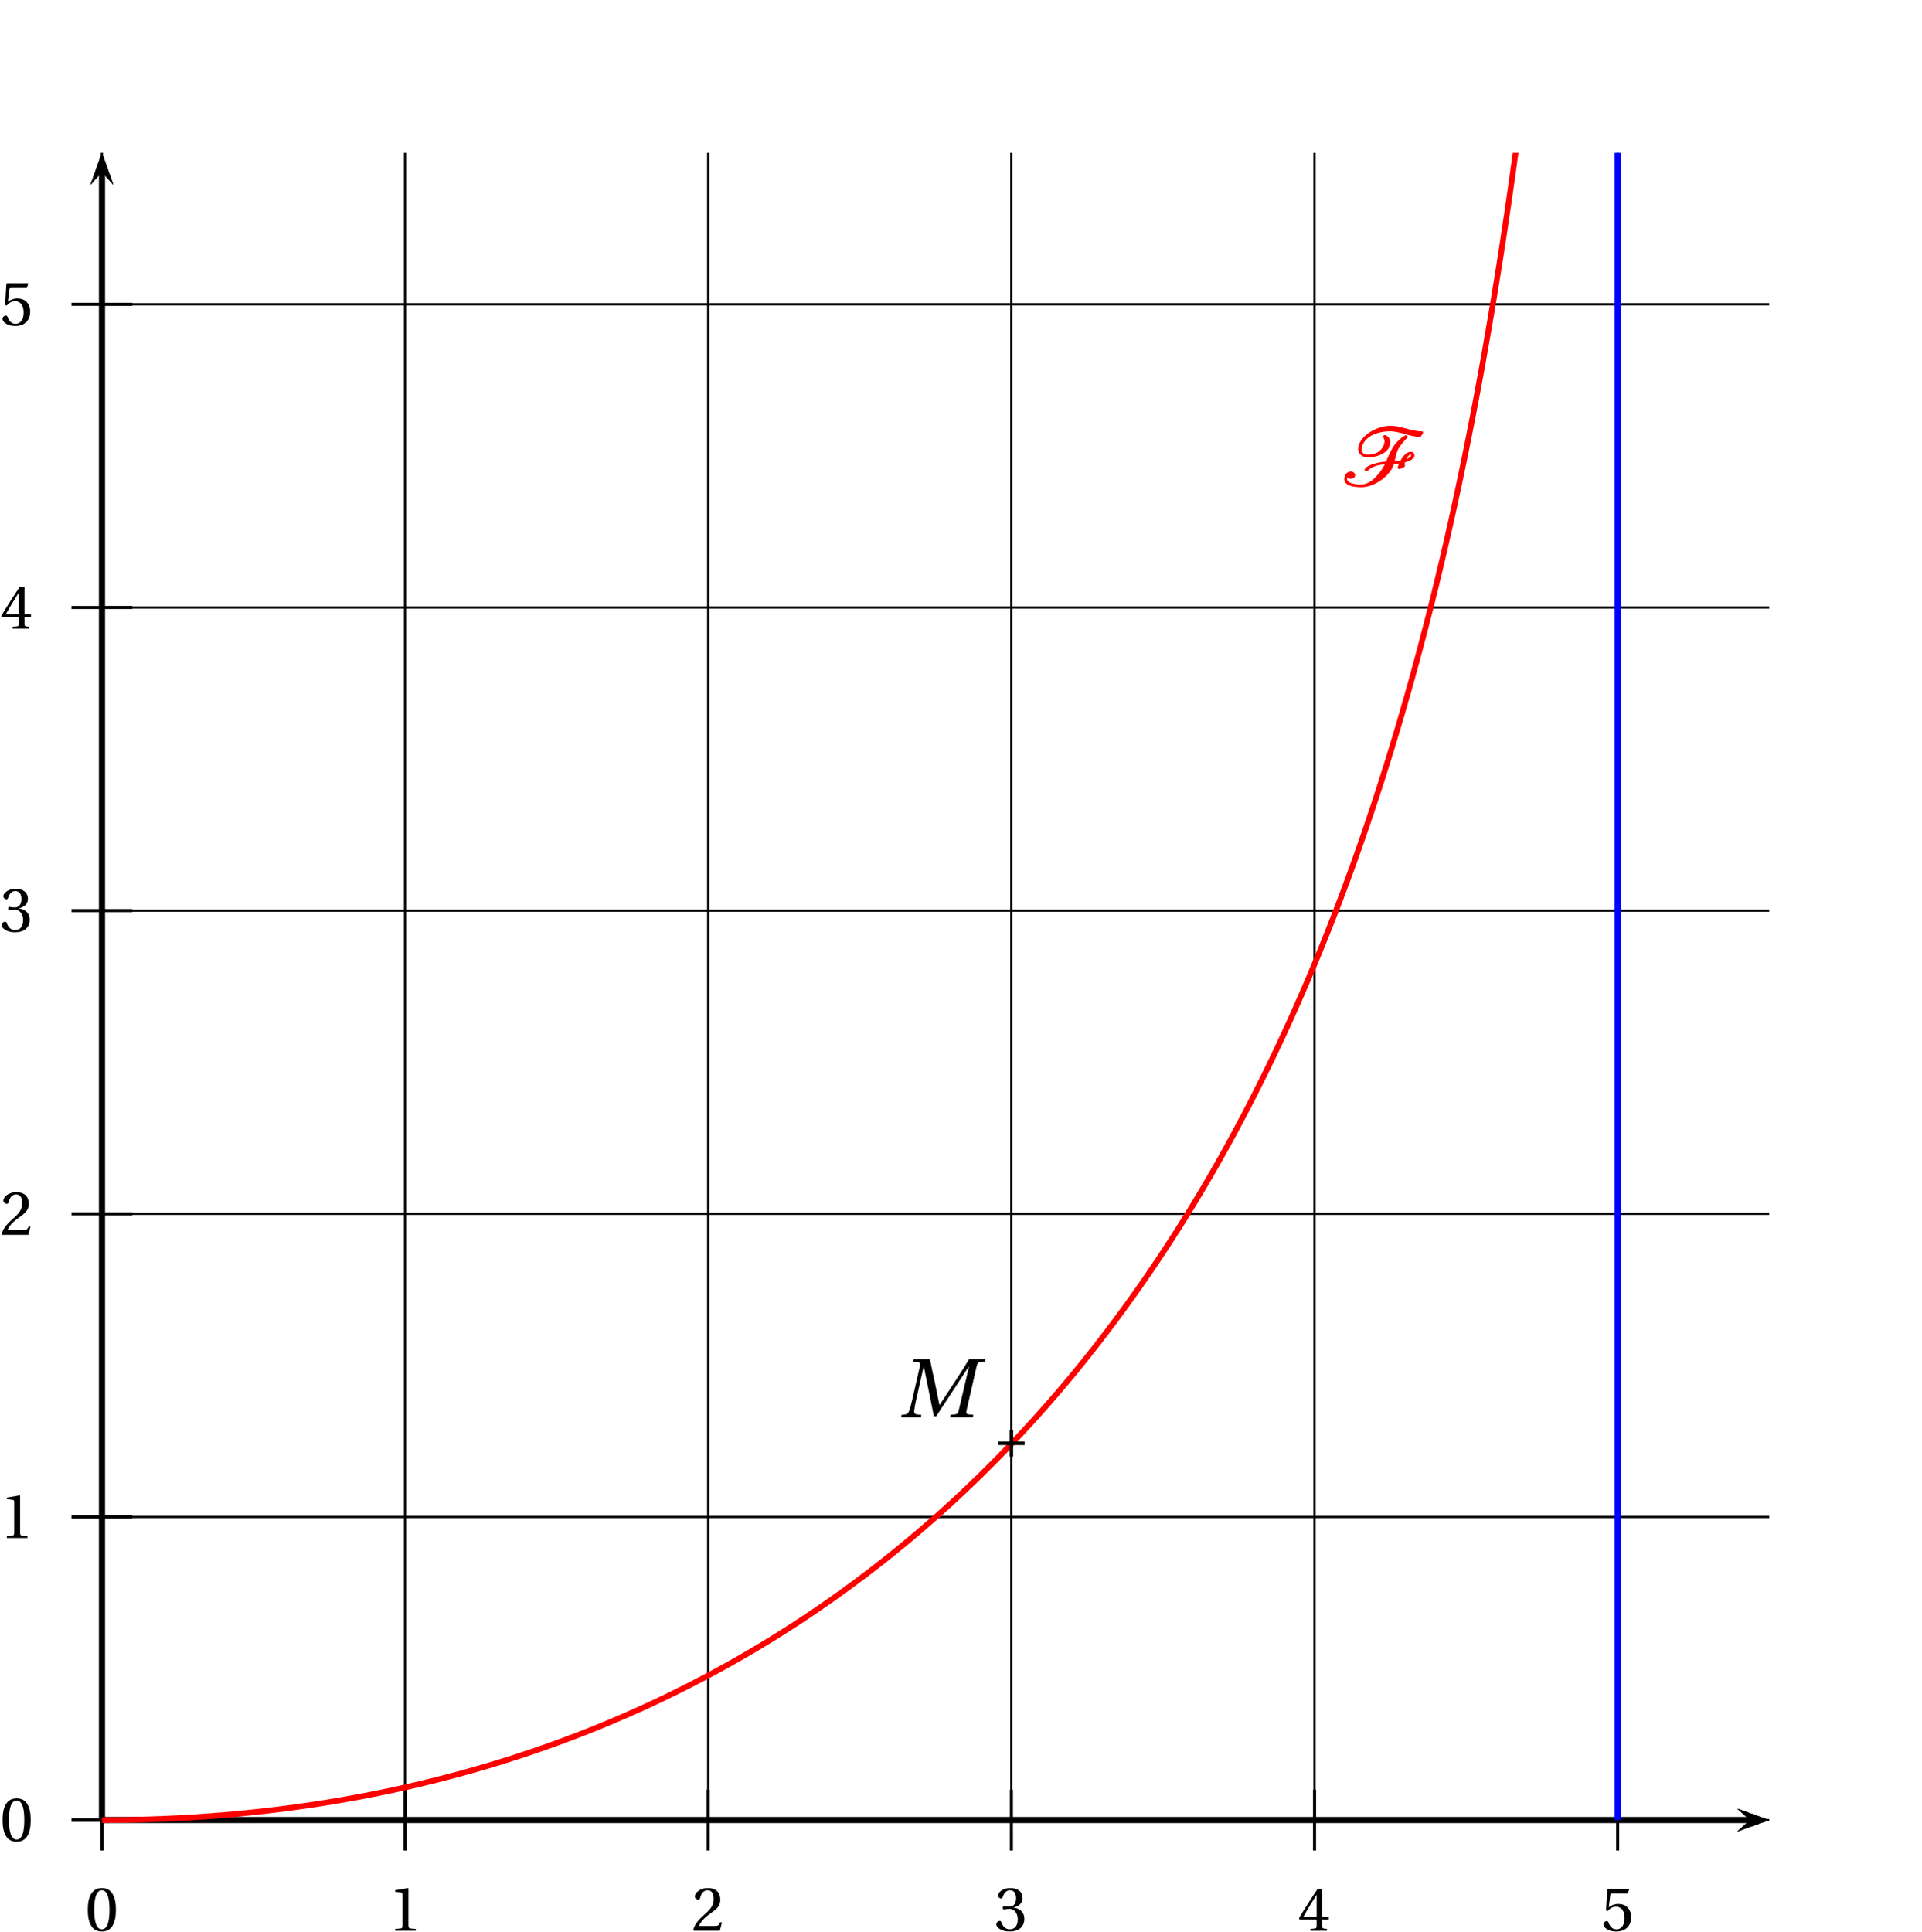 <?xml version='1.0' encoding='UTF-8'?>
<!-- This file was generated by dvisvgm 2.6 -->
<svg height='252.939pt' version='1.1' viewBox='37.099 1.561 251.602 252.939' width='251.602pt' xmlns='http://www.w3.org/2000/svg' xmlns:xlink='http://www.w3.org/1999/xlink'>
<defs>
<clipPath id='clip1'>
<path d='M30.598 259.664V21.555H268.707V259.664Z'/>
</clipPath>
<use id='g10-48' transform='scale(0.75)' xlink:href='#g3-48'/>
<use id='g10-49' transform='scale(0.75)' xlink:href='#g3-49'/>
<use id='g10-50' transform='scale(0.75)' xlink:href='#g3-50'/>
<use id='g10-51' transform='scale(0.75)' xlink:href='#g3-51'/>
<use id='g10-52' transform='scale(0.75)' xlink:href='#g3-52'/>
<use id='g10-53' transform='scale(0.75)' xlink:href='#g3-53'/>
<path d='M2.926 0L2.98 -0.318L2.553 -0.351C2.202 -0.384 2.016 -0.482 2.049 -0.822C2.082 -1.183 2.148 -1.6 2.279 -2.181L3.287 -6.64H3.309L4.624 -0.131H4.931L9.193 -6.64H9.226L7.879 -0.909C7.791 -0.537 7.681 -0.405 7.418 -0.384L6.816 -0.318L6.75 0H9.73L9.796 -0.318L9.15 -0.384C8.887 -0.405 8.832 -0.559 8.909 -0.909L10.224 -6.673C10.311 -7.046 10.41 -7.199 10.684 -7.221L11.286 -7.265L11.363 -7.583H9.215C8.635 -6.586 7.988 -5.599 7.32 -4.58L5.38 -1.622H5.347L4.734 -4.657C4.515 -5.643 4.295 -6.607 4.109 -7.583H1.983L1.907 -7.265L2.553 -7.199C2.805 -7.177 2.882 -7.035 2.794 -6.673L1.764 -2.181C1.633 -1.6 1.512 -1.183 1.381 -0.822C1.249 -0.471 1.052 -0.384 0.734 -0.351L0.394 -0.318L0.34 0H2.926Z' id='g8-77'/>
<path d='M2.904 -7.068C3.945 -7.068 4.241 -5.446 4.241 -3.66S3.945 -0.252 2.904 -0.252S1.567 -1.874 1.567 -3.66S1.863 -7.068 2.904 -7.068ZM2.904 -7.451C1.096 -7.451 0.449 -5.851 0.449 -3.66S1.096 0.131 2.904 0.131S5.358 -1.468 5.358 -3.66S4.712 -7.451 2.904 -7.451Z' id='g3-48'/>
<path d='M4.788 0V-0.318L3.868 -0.394C3.638 -0.416 3.506 -0.504 3.506 -0.931V-7.385L3.452 -7.451L1.194 -7.068V-6.794L2.213 -6.673C2.4 -6.651 2.476 -6.564 2.476 -6.246V-0.931C2.476 -0.723 2.444 -0.592 2.378 -0.515C2.323 -0.438 2.235 -0.405 2.115 -0.394L1.194 -0.318V0H4.788Z' id='g3-49'/>
<path d='M5.314 -1.446L5.008 -1.501C4.778 -0.909 4.558 -0.833 4.12 -0.833H1.315C1.49 -1.403 2.137 -2.181 3.156 -2.915C4.208 -3.682 5.019 -4.175 5.019 -5.402C5.019 -6.925 4.011 -7.451 2.86 -7.451C1.359 -7.451 0.581 -6.542 0.581 -5.972C0.581 -5.599 0.997 -5.424 1.183 -5.424C1.381 -5.424 1.457 -5.534 1.501 -5.72C1.677 -6.465 2.104 -7.068 2.783 -7.068C3.627 -7.068 3.868 -6.355 3.868 -5.556C3.868 -4.383 3.276 -3.726 2.323 -2.882C0.975 -1.709 0.504 -0.964 0.296 -0.11L0.405 0H4.942L5.314 -1.446Z' id='g3-50'/>
<path d='M1.424 -4.011C1.424 -3.824 1.479 -3.704 1.622 -3.704C1.753 -3.704 2.049 -3.813 2.575 -3.813C3.506 -3.813 4.032 -2.97 4.032 -2.016C4.032 -0.712 3.386 -0.252 2.608 -0.252C1.885 -0.252 1.414 -0.8 1.205 -1.414C1.14 -1.622 1.03 -1.72 0.877 -1.72C0.679 -1.72 0.296 -1.512 0.296 -1.118C0.296 -0.647 1.052 0.131 2.597 0.131C4.186 0.131 5.183 -0.668 5.183 -2.071C5.183 -3.539 3.923 -3.978 3.32 -4.032V-4.076C3.912 -4.175 4.865 -4.613 4.865 -5.698C4.865 -6.914 3.912 -7.451 2.739 -7.451C1.293 -7.451 0.581 -6.618 0.581 -6.147C0.581 -5.808 0.964 -5.621 1.118 -5.621C1.26 -5.621 1.348 -5.698 1.392 -5.84C1.633 -6.586 2.049 -7.068 2.663 -7.068C3.528 -7.068 3.737 -6.301 3.737 -5.687C3.737 -5.03 3.506 -4.208 2.575 -4.208C2.049 -4.208 1.753 -4.317 1.622 -4.317C1.479 -4.317 1.424 -4.208 1.424 -4.011Z' id='g3-51'/>
<path d='M3.287 -1.961V-0.844C3.287 -0.471 3.167 -0.405 2.904 -0.384L2.202 -0.318V0H5.095V-0.318L4.602 -0.373C4.35 -0.405 4.273 -0.471 4.273 -0.844V-1.961H5.402V-2.476H4.273V-7.32H3.474C2.444 -5.808 1.216 -3.901 0.208 -2.192L0.307 -1.961H3.287ZM0.997 -2.476C1.655 -3.671 2.422 -4.931 3.265 -6.257H3.287V-2.476H0.997Z' id='g3-52'/>
<path d='M4.668 -6.487L4.931 -7.232L4.876 -7.32H1.216L1.107 -7.221L0.888 -3.55L1.151 -3.419C1.611 -3.945 2.06 -4.197 2.652 -4.197C3.353 -4.197 4.12 -3.682 4.12 -2.235C4.12 -1.107 3.66 -0.252 2.707 -0.252C1.94 -0.252 1.545 -0.811 1.326 -1.435C1.271 -1.6 1.172 -1.698 1.019 -1.698C0.8 -1.698 0.438 -1.479 0.438 -1.118C0.438 -0.614 1.205 0.131 2.63 0.131C4.438 0.131 5.26 -0.964 5.26 -2.356C5.26 -3.89 4.295 -4.679 2.991 -4.679C2.389 -4.679 1.742 -4.416 1.392 -4.098L1.37 -4.12L1.622 -6.169C1.655 -6.443 1.731 -6.487 1.94 -6.487H4.668Z' id='g3-53'/>
<path d='M10.169 -6.465C10.311 -6.465 10.574 -6.991 10.574 -7.024C10.574 -7.112 10.476 -7.188 10.377 -7.188C8.952 -7.188 7.725 -7.911 6.301 -7.911C4.81 -7.911 3.035 -7.024 2.345 -5.829C2.181 -5.545 2.06 -5.216 2.06 -4.887C2.06 -4.186 2.619 -3.78 3.353 -3.78C4.624 -3.78 6.268 -4.416 6.268 -5.764C6.268 -6.158 6.027 -6.542 5.61 -6.684C5.588 -6.684 5.545 -6.695 5.545 -6.695C5.457 -6.695 5.314 -6.597 5.314 -6.52C5.314 -6.421 5.512 -6.169 5.512 -5.906C5.512 -5.61 5.402 -5.325 5.249 -5.062C4.865 -4.438 4.131 -4.131 3.353 -4.131C2.871 -4.131 2.509 -4.35 2.509 -4.821C2.509 -5.117 2.63 -5.413 2.783 -5.676C3.408 -6.739 4.898 -7.188 6.191 -7.188C7.605 -7.188 8.755 -6.465 10.169 -6.465ZM8.196 -3.134C8.689 -3.265 9.435 -3.506 9.435 -4.076C9.435 -4.339 9.193 -4.504 8.909 -4.504C8.35 -4.504 7.824 -3.769 7.594 -3.353C7.342 -3.309 7.09 -3.287 6.838 -3.265C6.969 -3.824 7.057 -4.394 7.342 -4.909C7.572 -5.314 7.857 -5.665 8.185 -6.016C8.284 -6.125 8.405 -6.224 8.503 -6.344C8.514 -6.366 8.525 -6.399 8.525 -6.421C8.525 -6.531 8.437 -6.673 8.306 -6.673C8.284 -6.673 8.24 -6.662 8.218 -6.651C7.605 -6.323 6.936 -5.643 6.586 -5.062S5.994 -3.846 5.709 -3.233C4.953 -3.178 3.298 -2.882 2.915 -2.224C2.904 -2.213 2.904 -2.192 2.904 -2.17C2.904 -2.016 3.046 -2.005 3.178 -2.005C3.265 -2.005 3.287 -2.016 3.353 -2.071C3.923 -2.608 4.745 -2.827 5.545 -2.86C5.051 -1.885 3.835 -0.23 2.487 -0.23C1.94 -0.23 0.603 -0.285 0.603 -0.986C0.603 -1.03 0.614 -1.096 0.625 -1.118C0.723 -1.041 0.92 -0.975 1.052 -0.975C1.359 -0.975 1.666 -1.085 1.666 -1.435C1.666 -1.709 1.403 -1.929 1.107 -1.929C0.559 -1.929 0.241 -1.414 0.241 -0.953C0.241 0.011 1.655 0.131 2.487 0.131C4.252 0.131 6.29 -1.392 6.739 -2.904C6.969 -2.915 7.199 -2.948 7.418 -2.98C7.353 -2.827 7.243 -2.553 7.243 -2.4C7.243 -2.312 7.353 -2.246 7.44 -2.246C7.572 -2.246 8.185 -2.498 8.185 -2.63C8.174 -2.772 8.163 -2.86 8.163 -2.937C8.163 -3.035 8.174 -3.09 8.196 -3.134ZM8.876 -4.153C8.909 -4.153 8.985 -4.142 9.007 -4.109V-4.087C9.007 -3.846 8.624 -3.649 8.405 -3.561C8.47 -3.693 8.722 -4.153 8.876 -4.153Z' id='g2-70'/>
</defs>
<g id='page1'>
<path clip-path='url(#clip1)' d='M50.441 239.82V1.711' fill='none' stroke='#000000' stroke-linecap='square' stroke-miterlimit='10' stroke-width='0.299'/>
<path clip-path='url(#clip1)' d='M90.125 239.82V1.711' fill='none' stroke='#000000' stroke-linecap='square' stroke-miterlimit='10' stroke-width='0.299'/>
<path clip-path='url(#clip1)' d='M129.809 239.82V1.711' fill='none' stroke='#000000' stroke-linecap='square' stroke-miterlimit='10' stroke-width='0.299'/>
<path clip-path='url(#clip1)' d='M169.496 239.82V1.711' fill='none' stroke='#000000' stroke-linecap='square' stroke-miterlimit='10' stroke-width='0.299'/>
<path clip-path='url(#clip1)' d='M209.18 239.82V1.711' fill='none' stroke='#000000' stroke-linecap='square' stroke-miterlimit='10' stroke-width='0.299'/>
<path clip-path='url(#clip1)' d='M248.864 239.82V1.711' fill='none' stroke='#000000' stroke-linecap='square' stroke-miterlimit='10' stroke-width='0.299'/>
<path clip-path='url(#clip1)' d='M288.551 239.82V1.711' fill='none' stroke='#000000' stroke-linecap='square' stroke-miterlimit='10' stroke-width='0.299'/>
<path clip-path='url(#clip1)' d='M50.441 239.82H288.551' fill='none' stroke='#000000' stroke-linecap='square' stroke-miterlimit='10' stroke-width='0.299'/>
<path clip-path='url(#clip1)' d='M50.441 200.137H288.551' fill='none' stroke='#000000' stroke-linecap='square' stroke-miterlimit='10' stroke-width='0.299'/>
<path clip-path='url(#clip1)' d='M50.441 160.453H288.551' fill='none' stroke='#000000' stroke-linecap='square' stroke-miterlimit='10' stroke-width='0.299'/>
<path clip-path='url(#clip1)' d='M50.441 120.765H288.551' fill='none' stroke='#000000' stroke-linecap='square' stroke-miterlimit='10' stroke-width='0.299'/>
<path clip-path='url(#clip1)' d='M50.441 81.082H288.551' fill='none' stroke='#000000' stroke-linecap='square' stroke-miterlimit='10' stroke-width='0.299'/>
<path clip-path='url(#clip1)' d='M50.441 41.398H288.551' fill='none' stroke='#000000' stroke-linecap='square' stroke-miterlimit='10' stroke-width='0.299'/>
<path clip-path='url(#clip1)' d='M50.441 1.711H288.551' fill='none' stroke='#000000' stroke-linecap='square' stroke-miterlimit='10' stroke-width='0.299'/>
<path clip-path='url(#clip1)' d='M264.523 241.316L268.707 239.82L264.523 238.328L266.195 239.82'/>
<path clip-path='url(#clip1)' d='M50.441 239.82H266.196' fill='none' stroke='#000000' stroke-miterlimit='10' stroke-width='0.747'/>
<path clip-path='url(#clip1)' d='M50.441 243.805V235.836' fill='none' stroke='#000000' stroke-miterlimit='10' stroke-width='0.399'/>
<path clip-path='url(#clip1)' d='M90.125 243.805V235.836' fill='none' stroke='#000000' stroke-miterlimit='10' stroke-width='0.399'/>
<path clip-path='url(#clip1)' d='M129.809 243.805V235.836' fill='none' stroke='#000000' stroke-miterlimit='10' stroke-width='0.399'/>
<path clip-path='url(#clip1)' d='M169.496 243.805V235.836' fill='none' stroke='#000000' stroke-miterlimit='10' stroke-width='0.399'/>
<path clip-path='url(#clip1)' d='M209.18 243.805V235.836' fill='none' stroke='#000000' stroke-miterlimit='10' stroke-width='0.399'/>
<path clip-path='url(#clip1)' d='M248.864 243.805V235.836' fill='none' stroke='#000000' stroke-miterlimit='10' stroke-width='0.399'/>
<path clip-path='url(#clip1)' d='M50.441 243.805V235.836' fill='none' stroke='#000000' stroke-miterlimit='10' stroke-width='0.399'/>
<path clip-path='url(#clip1)' d='M51.934 25.739L50.441 21.555L48.945 25.739L50.441 24.067'/>
<path clip-path='url(#clip1)' d='M50.441 239.82V24.066' fill='none' stroke='#000000' stroke-miterlimit='10' stroke-width='0.747'/>
<path clip-path='url(#clip1)' d='M264.523 241.316L268.707 239.82L264.523 238.328L266.195 239.82'/>
<path clip-path='url(#clip1)' d='M50.441 239.82H266.196' fill='none' stroke='#000000' stroke-miterlimit='10' stroke-width='0.747'/>
<path clip-path='url(#clip1)' d='M51.934 25.739L50.441 21.555L48.945 25.739L50.441 24.067'/>
<path clip-path='url(#clip1)' d='M50.441 239.82V24.066' fill='none' stroke='#000000' stroke-miterlimit='10' stroke-width='0.747'/>
<path clip-path='url(#clip1)' d='M46.457 239.82H54.426' fill='none' stroke='#000000' stroke-miterlimit='10' stroke-width='0.399'/>
<path clip-path='url(#clip1)' d='M46.457 200.137H54.426' fill='none' stroke='#000000' stroke-miterlimit='10' stroke-width='0.399'/>
<path clip-path='url(#clip1)' d='M46.457 160.453H54.426' fill='none' stroke='#000000' stroke-miterlimit='10' stroke-width='0.399'/>
<path clip-path='url(#clip1)' d='M46.457 120.765H54.426' fill='none' stroke='#000000' stroke-miterlimit='10' stroke-width='0.399'/>
<path clip-path='url(#clip1)' d='M46.457 81.082H54.426' fill='none' stroke='#000000' stroke-miterlimit='10' stroke-width='0.399'/>
<path clip-path='url(#clip1)' d='M46.457 41.398H54.426' fill='none' stroke='#000000' stroke-miterlimit='10' stroke-width='0.399'/>
<path clip-path='url(#clip1)' d='M46.457 239.82H54.426' fill='none' stroke='#000000' stroke-miterlimit='10' stroke-width='0.399'/>
<path clip-path='url(#clip1)' d='M51.934 25.739L50.441 21.555L48.945 25.739L50.441 24.067'/>
<path clip-path='url(#clip1)' d='M50.441 239.82V24.066' fill='none' stroke='#000000' stroke-miterlimit='10' stroke-width='0.747'/>
<path clip-path='url(#clip1)' d='M264.523 241.316L268.707 239.82L264.523 238.328L266.195 239.82'/>
<path clip-path='url(#clip1)' d='M50.441 239.82H266.196' fill='none' stroke='#000000' stroke-miterlimit='10' stroke-width='0.747'/>
<use x='48.253' xlink:href='#g10-48' y='254.311'/>
<use x='87.938' xlink:href='#g10-49' y='254.311'/>
<use x='127.623' xlink:href='#g10-50' y='254.311'/>
<use x='167.308' xlink:href='#g10-51' y='254.311'/>
<use x='206.992' xlink:href='#g10-52' y='254.311'/>
<use x='246.677' xlink:href='#g10-53' y='254.311'/>
<use x='37.099' xlink:href='#g10-48' y='242.561'/>
<use x='37.099' xlink:href='#g10-49' y='202.898'/>
<use x='37.099' xlink:href='#g10-50' y='163.213'/>
<use x='37.099' xlink:href='#g10-51' y='123.506'/>
<use x='37.099' xlink:href='#g10-52' y='83.844'/>
<use x='37.099' xlink:href='#g10-53' y='44.136'/>
<path clip-path='url(#clip1)' d='M248.864 239.82V1.711' fill='none' stroke='#0000ff' stroke-miterlimit='10' stroke-width='0.797'/>
<path clip-path='url(#clip1)' d='M50.441 239.82H50.504H50.566H50.633H50.695H50.758H50.82H50.887H50.949H51.012H51.074H51.141H51.203H51.266H51.328H51.395H51.457L51.52 239.816H51.586H51.648H51.711H51.773H51.84H51.902H51.965H52.027L52.094 239.813H52.156H52.219H52.281H52.348H52.41H52.473L52.535 239.809H52.602H52.664H52.727H52.789L52.855 239.805H52.918H52.98H53.047H53.109L53.172 239.801H53.234H53.301H53.363L53.426 239.797H53.488H53.555H53.617L53.68 239.793H53.742H53.809H53.871L53.934 239.789H53.996H54.062L54.125 239.785H54.188H54.25L54.316 239.781H54.379H54.441L54.508 239.777H54.57H54.633L54.695 239.773H54.762H54.824L54.887 239.77H54.949H55.016L55.078 239.766H55.141L55.203 239.762H55.27H55.332L55.395 239.758H55.457L55.523 239.754H55.586H55.648L55.711 239.75H55.777L55.84 239.746H55.902L55.965 239.742H56.031L56.094 239.738H56.156L56.223 239.734H56.285L56.348 239.73H56.41L56.477 239.727H56.539L56.602 239.723H56.664L56.73 239.719H56.793L56.855 239.715H56.918L56.984 239.711H57.047L57.109 239.707H57.172L57.238 239.703L57.301 239.699H57.363L57.426 239.695H57.492L57.555 239.691H57.617L57.684 239.688L57.746 239.684H57.809L57.871 239.68L57.937 239.676H58L58.062 239.672H58.125L58.191 239.668L58.254 239.664H58.316L58.379 239.66L58.445 239.656H58.508L58.57 239.652L58.633 239.648H58.699L58.762 239.645L58.824 239.641L58.887 239.637H58.953L59.016 239.633L59.078 239.629H59.145L59.207 239.625L59.27 239.621L59.332 239.617H59.398L59.461 239.613L59.523 239.609L59.586 239.605H59.652L59.715 239.602L59.777 239.598L59.84 239.594L59.906 239.59H59.969L60.031 239.586L60.094 239.582L60.16 239.578L60.223 239.574H60.285L60.348 239.57L60.414 239.566L60.477 239.562L60.539 239.559L60.602 239.555H60.668L60.731 239.551L60.793 239.547L60.859 239.543L60.922 239.539L60.984 239.535L61.047 239.531L61.113 239.527L61.176 239.523H61.238L61.301 239.52L61.367 239.516L61.43 239.512L61.492 239.508L61.555 239.504L61.621 239.5L61.684 239.496L61.746 239.492L61.809 239.488L61.875 239.484L61.937 239.48L62 239.477L62.063 239.473L62.129 239.469L62.191 239.465L62.254 239.461L62.32 239.457L62.383 239.453L62.445 239.449L62.508 239.445L62.574 239.441L62.637 239.438L62.699 239.434L62.762 239.43L62.828 239.426L62.891 239.422L62.953 239.418L63.016 239.414L63.082 239.41L63.145 239.406L63.207 239.402L63.269 239.398L63.336 239.391L63.398 239.387L63.461 239.383L63.523 239.379L63.59 239.375L63.652 239.371L63.715 239.367L63.781 239.363L63.844 239.359L63.906 239.352L63.969 239.348L64.035 239.344L64.098 239.34L64.16 239.336L64.223 239.332L64.289 239.324L64.352 239.32L64.414 239.316L64.477 239.313L64.543 239.309L64.605 239.305L64.668 239.297L64.731 239.293L64.797 239.289L64.859 239.285L64.922 239.277L64.984 239.273L65.051 239.27L65.113 239.266L65.176 239.258L65.242 239.254L65.305 239.25L65.367 239.246L65.43 239.238L65.496 239.234L65.559 239.23L65.621 239.223L65.684 239.219L65.75 239.215L65.812 239.211L65.875 239.203L65.937 239.199L66.004 239.195L66.066 239.188L66.129 239.184L66.191 239.18L66.258 239.172L66.32 239.168L66.383 239.164L66.445 239.156L66.512 239.152L66.574 239.145L66.637 239.141L66.699 239.137L66.766 239.129L66.828 239.125L66.891 239.117L66.957 239.113L67.02 239.109L67.082 239.102L67.145 239.098L67.211 239.09L67.273 239.086L67.336 239.078L67.398 239.074L67.465 239.07L67.527 239.062L67.59 239.059L67.652 239.051L67.719 239.047L67.781 239.039L67.844 239.035L67.906 239.027L67.973 239.023L68.035 239.016L68.098 239.012L68.16 239.004L68.227 239L68.289 238.992L68.352 238.988L68.418 238.98L68.48 238.973L68.543 238.969L68.605 238.961L68.672 238.957L68.734 238.949L68.797 238.945L68.859 238.938L68.926 238.93L68.988 238.926L69.051 238.918L69.113 238.914L69.18 238.906L69.242 238.898L69.305 238.895L69.367 238.887L69.434 238.883L69.496 238.875L69.559 238.867L69.621 238.863L69.688 238.855L69.75 238.848L69.812 238.844L69.879 238.836L69.941 238.828L70.004 238.824L70.066 238.816L70.133 238.809L70.195 238.801L70.258 238.797L70.32 238.789L70.387 238.781L70.449 238.777L70.512 238.77L70.574 238.762L70.641 238.754L70.703 238.75L70.766 238.742L70.828 238.734L70.894 238.727L70.957 238.723L71.02 238.715L71.082 238.707L71.148 238.699L71.211 238.691L71.273 238.688L71.336 238.68L71.402 238.672L71.465 238.664L71.527 238.656L71.594 238.648L71.656 238.645L71.719 238.637L71.781 238.629L71.848 238.621L71.91 238.613L71.973 238.605L72.035 238.598L72.102 238.594L72.164 238.586L72.227 238.578L72.289 238.57L72.355 238.562L72.418 238.555L72.48 238.547L72.543 238.539L72.609 238.531L72.672 238.523L72.734 238.516L72.797 238.508L72.863 238.504L72.926 238.496L72.988 238.488L73.055 238.48L73.117 238.473L73.18 238.465L73.242 238.457L73.309 238.449L73.371 238.441L73.434 238.434L73.496 238.426L73.562 238.418L73.625 238.41L73.688 238.402L73.75 238.395L73.816 238.387L73.879 238.375L73.941 238.367L74.004 238.359L74.07 238.352L74.133 238.344L74.195 238.336L74.258 238.328L74.324 238.32L74.387 238.312L74.449 238.305L74.512 238.297L74.578 238.289L74.641 238.277L74.703 238.27L74.77 238.262L74.832 238.254L74.894 238.246L74.957 238.238L75.023 238.23L75.086 238.219L75.148 238.211L75.211 238.203L75.277 238.195L75.34 238.188L75.402 238.18L75.465 238.168L75.531 238.16L75.594 238.152L75.656 238.145L75.719 238.137L75.785 238.125L75.848 238.117L75.91 238.109L75.973 238.102L76.039 238.09L76.102 238.082L76.164 238.074L76.23 238.066L76.293 238.055L76.356 238.047L76.418 238.039L76.484 238.027L76.547 238.02L76.609 238.012L76.672 238.004L76.738 237.992L76.801 237.984L76.863 237.977L76.926 237.965L76.992 237.957L77.055 237.949L77.117 237.938L77.18 237.93L77.246 237.918L77.309 237.91L77.371 237.902L77.434 237.891L77.5 237.883L77.562 237.875L77.625 237.863L77.688 237.855L77.754 237.844L77.816 237.836L77.879 237.824L77.945 237.816L78.008 237.809L78.07 237.797L78.133 237.789L78.199 237.777L78.262 237.77L78.324 237.758L78.387 237.75L78.453 237.738L78.516 237.73L78.578 237.719L78.641 237.711L78.707 237.699L78.77 237.691L78.832 237.68L78.894 237.672L78.961 237.66L79.023 237.652L79.086 237.641L79.148 237.633L79.215 237.621L79.277 237.613L79.34 237.602L79.406 237.59L79.469 237.582L79.531 237.57L79.594 237.562L79.66 237.551L79.723 237.539L79.785 237.531L79.848 237.52L79.914 237.512L79.977 237.5L80.039 237.488L80.102 237.48L80.168 237.469L80.23 237.457L80.293 237.449L80.355 237.437L80.422 237.426L80.484 237.418L80.547 237.406L80.609 237.395L80.676 237.387L80.738 237.375L80.801 237.363L80.863 237.355L80.93 237.344L80.992 237.332L81.055 237.32L81.121 237.312L81.184 237.301L81.246 237.289L81.309 237.277L81.375 237.27L81.437 237.258L81.5 237.246L81.562 237.234L81.629 237.223L81.691 237.215L81.754 237.203L81.816 237.191L81.883 237.18L81.945 237.168L82.008 237.16L82.07 237.148L82.137 237.137L82.199 237.125L82.262 237.113L82.324 237.102L82.391 237.09L82.453 237.082L82.516 237.07L82.582 237.059L82.645 237.047L82.707 237.035L82.77 237.023L82.836 237.012L82.898 237L82.961 236.988L83.023 236.977L83.09 236.969L83.152 236.957L83.215 236.945L83.277 236.934L83.344 236.922L83.406 236.91L83.469 236.898L83.531 236.887L83.598 236.875L83.66 236.863L83.723 236.852L83.785 236.84L83.852 236.828L83.914 236.816L83.977 236.805L84.043 236.793L84.105 236.781L84.168 236.77L84.23 236.758L84.297 236.746L84.359 236.73L84.422 236.719L84.484 236.707L84.551 236.695L84.613 236.684L84.676 236.672L84.738 236.66L84.805 236.648L84.867 236.637L84.93 236.625L84.992 236.613L85.059 236.598L85.121 236.586L85.184 236.574L85.246 236.562L85.313 236.551L85.375 236.539L85.437 236.523L85.5 236.512L85.566 236.5L85.629 236.488L85.691 236.477L85.758 236.461L85.82 236.449L85.883 236.437L85.945 236.426L86.012 236.414L86.074 236.398L86.137 236.387L86.199 236.375L86.266 236.363L86.328 236.348L86.391 236.336L86.453 236.324L86.52 236.312L86.582 236.297L86.645 236.285L86.707 236.273L86.773 236.258L86.836 236.246L86.898 236.234L86.961 236.219L87.027 236.207L87.09 236.195L87.152 236.18L87.219 236.168L87.281 236.156L87.344 236.141L87.406 236.129L87.473 236.117L87.535 236.102L87.598 236.09L87.66 236.074L87.727 236.063L87.789 236.051L87.852 236.035L87.914 236.023L87.98 236.008L88.043 235.996L88.105 235.98L88.168 235.969L88.234 235.953L88.297 235.941L88.359 235.93L88.422 235.914L88.488 235.902L88.551 235.887L88.613 235.875L88.676 235.859L88.742 235.848L88.805 235.832L88.867 235.82L88.934 235.805L88.996 235.789L89.059 235.777L89.121 235.762L89.187 235.75L89.25 235.734L89.313 235.723L89.375 235.707L89.441 235.695L89.504 235.68L89.566 235.664L89.629 235.652L89.695 235.637L89.758 235.625L89.82 235.609L89.883 235.594L89.949 235.582L90.012 235.566L90.074 235.551L90.137 235.539L90.203 235.523L90.266 235.508L90.328 235.496L90.395 235.48L90.457 235.465L90.52 235.453L90.582 235.437L90.648 235.422L90.711 235.406L90.773 235.395L90.836 235.379L90.902 235.363L90.965 235.352L91.027 235.336L91.09 235.32L91.156 235.305L91.219 235.289L91.281 235.277L91.344 235.262L91.41 235.246L91.473 235.23L91.535 235.219L91.598 235.203L91.664 235.187L91.727 235.172L91.789 235.156L91.852 235.141L91.918 235.129L91.98 235.113L92.043 235.098L92.109 235.082L92.172 235.066L92.234 235.051L92.297 235.035L92.363 235.02L92.426 235.008L92.488 234.992L92.551 234.977L92.617 234.961L92.68 234.945L92.742 234.93L92.805 234.914L92.871 234.898L92.934 234.883L92.996 234.867L93.059 234.852L93.125 234.836L93.187 234.82L93.25 234.805L93.313 234.789L93.379 234.773L93.441 234.758L93.504 234.742L93.57 234.727L93.633 234.711L93.695 234.695L93.758 234.68L93.824 234.664L93.887 234.648L93.949 234.633L94.012 234.617L94.078 234.602L94.141 234.586L94.203 234.57L94.266 234.555L94.332 234.535L94.395 234.52L94.457 234.504L94.52 234.488L94.586 234.473L94.648 234.457L94.711 234.441L94.773 234.426L94.84 234.406L94.902 234.391L94.965 234.375L95.027 234.359L95.094 234.344L95.156 234.324L95.219 234.309L95.285 234.293L95.348 234.277L95.41 234.262L95.473 234.242L95.539 234.227L95.602 234.211L95.664 234.195L95.727 234.176L95.793 234.16L95.855 234.145L95.918 234.129L95.98 234.109L96.047 234.094L96.109 234.078L96.172 234.059L96.234 234.043L96.301 234.027L96.363 234.008L96.426 233.992L96.488 233.977L96.555 233.957L96.617 233.941L96.68 233.926L96.746 233.906L96.809 233.891L96.871 233.875L96.934 233.855L97 233.84L97.062 233.82L97.125 233.805L97.187 233.789L97.254 233.77L97.316 233.754L97.379 233.734L97.441 233.719L97.508 233.699L97.57 233.684L97.633 233.664L97.695 233.648L97.762 233.629L97.824 233.613L97.887 233.598L97.949 233.578L98.016 233.559L98.078 233.543L98.141 233.523L98.203 233.508L98.27 233.488L98.332 233.473L98.395 233.453L98.461 233.437L98.523 233.418L98.586 233.402L98.648 233.383L98.715 233.363L98.777 233.348L98.84 233.328L98.902 233.312L98.969 233.293L99.031 233.273L99.094 233.258L99.156 233.238L99.223 233.219L99.285 233.203L99.348 233.184L99.41 233.164L99.477 233.148L99.539 233.129L99.602 233.109L99.664 233.094L99.73 233.074L99.793 233.055L99.855 233.039L99.922 233.02L99.984 233L100.047 232.98L100.109 232.965L100.176 232.945L100.238 232.926L100.301 232.906L100.363 232.891L100.43 232.871L100.492 232.852L100.555 232.832L100.617 232.813L100.684 232.797L100.746 232.777L100.809 232.758L100.871 232.738L100.938 232.719L101 232.699L101.062 232.684L101.125 232.664L101.191 232.645L101.254 232.625L101.316 232.605L101.379 232.586L101.445 232.566L101.508 232.547L101.57 232.527L101.637 232.512L101.699 232.492L101.762 232.473L101.824 232.453L101.891 232.434L101.953 232.414L102.016 232.395L102.078 232.375L102.145 232.355L102.207 232.336L102.27 232.316L102.332 232.297L102.398 232.277L102.461 232.258L102.523 232.238L102.586 232.219L102.652 232.199L102.715 232.18L102.777 232.16L102.84 232.141L102.906 232.121L102.969 232.102L103.031 232.078L103.098 232.059L103.16 232.039L103.223 232.02L103.285 232L103.352 231.98L103.414 231.961L103.477 231.941L103.539 231.922L103.605 231.898L103.668 231.879L103.73 231.859L103.793 231.84L103.859 231.82L103.922 231.801L103.984 231.777L104.047 231.758L104.113 231.738L104.176 231.719L104.238 231.695L104.301 231.676L104.367 231.656L104.43 231.637L104.492 231.613L104.555 231.594L104.621 231.574L104.684 231.555L104.746 231.531L104.813 231.512L104.875 231.492L104.938 231.469L105 231.449L105.066 231.43L105.129 231.41L105.191 231.387L105.254 231.367L105.32 231.344L105.383 231.324L105.445 231.305L105.508 231.281L105.574 231.262L105.637 231.242L105.699 231.219L105.762 231.199L105.828 231.176L105.891 231.156L105.953 231.137L106.016 231.113L106.082 231.094L106.145 231.07L106.207 231.051L106.273 231.027L106.336 231.008L106.398 230.984L106.461 230.965L106.527 230.941L106.59 230.922L106.652 230.898L106.715 230.879L106.781 230.855L106.844 230.836L106.906 230.813L106.969 230.793L107.035 230.77L107.098 230.75L107.16 230.727L107.223 230.703L107.289 230.684L107.352 230.66L107.414 230.641L107.477 230.617L107.543 230.594L107.605 230.574L107.668 230.551L107.73 230.527L107.797 230.508L107.859 230.484L107.922 230.461L107.988 230.441L108.051 230.418L108.113 230.395L108.176 230.375L108.242 230.352L108.305 230.328L108.367 230.309L108.43 230.285L108.496 230.262L108.559 230.238L108.621 230.219L108.684 230.195L108.75 230.172L108.813 230.148L108.875 230.129L108.938 230.105L109.004 230.082L109.066 230.059L109.129 230.035L109.191 230.012L109.258 229.992L109.32 229.969L109.383 229.945L109.449 229.922L109.512 229.898L109.574 229.875L109.637 229.852L109.703 229.832L109.766 229.809L109.828 229.785L109.891 229.762L109.957 229.738L110.02 229.715L110.082 229.691L110.145 229.668L110.211 229.645L110.273 229.621L110.336 229.598L110.398 229.574L110.465 229.551L110.527 229.527L110.59 229.504L110.652 229.48L110.719 229.457L110.781 229.434L110.844 229.41L110.906 229.387L110.973 229.363L111.035 229.34L111.098 229.316L111.164 229.293L111.227 229.27L111.289 229.246L111.352 229.223L111.418 229.199L111.481 229.176L111.543 229.148L111.605 229.125L111.672 229.102L111.734 229.078L111.797 229.055L111.859 229.031L111.926 229.008L111.988 228.98L112.051 228.957L112.113 228.934L112.18 228.91L112.242 228.887L112.305 228.859L112.367 228.836L112.434 228.812L112.496 228.789L112.559 228.762L112.625 228.738L112.687 228.715L112.75 228.691L112.813 228.664L112.879 228.641L112.941 228.617L113.004 228.594L113.066 228.566L113.133 228.543L113.195 228.52L113.258 228.492L113.32 228.469L113.387 228.445L113.449 228.418L113.512 228.395L113.574 228.367L113.641 228.344L113.703 228.32L113.766 228.293L113.828 228.27L113.895 228.242L113.957 228.219L114.02 228.195L114.082 228.168L114.148 228.144L114.211 228.117L114.273 228.094L114.34 228.066L114.402 228.043L114.465 228.016L114.527 227.992L114.594 227.965L114.656 227.941L114.719 227.914L114.781 227.891L114.848 227.863L114.91 227.84L114.973 227.813L115.035 227.789L115.102 227.762L115.164 227.734L115.227 227.711L115.289 227.684L115.355 227.66L115.418 227.633L115.481 227.606L115.543 227.582L115.609 227.555L115.672 227.527L115.734 227.504L115.801 227.477L115.863 227.449L115.926 227.426L115.988 227.398L116.055 227.371L116.117 227.348L116.18 227.32L116.242 227.293L116.309 227.266L116.371 227.242L116.434 227.215L116.496 227.187L116.563 227.16L116.625 227.137L116.687 227.109L116.75 227.082L116.816 227.055L116.879 227.027L116.941 227.004L117.004 226.977L117.07 226.949L117.133 226.922L117.195 226.895L117.262 226.867L117.324 226.844L117.387 226.816L117.449 226.789L117.516 226.762L117.578 226.734L117.641 226.707L117.703 226.68L117.77 226.652L117.832 226.625L117.895 226.598L117.957 226.57L118.023 226.543L118.086 226.516L118.148 226.488L118.211 226.461L118.277 226.434L118.34 226.406L118.402 226.379L118.465 226.352L118.531 226.324L118.594 226.297L118.656 226.27L118.719 226.242L118.785 226.215L118.848 226.188L118.91 226.16L118.977 226.133L119.039 226.105L119.102 226.078L119.164 226.051L119.23 226.02L119.293 225.992L119.355 225.965L119.418 225.937L119.484 225.91L119.547 225.883L119.609 225.852L119.672 225.824L119.738 225.797L119.801 225.769L119.863 225.742L119.926 225.711L119.992 225.684L120.055 225.656L120.117 225.629L120.18 225.598L120.246 225.57L120.309 225.543L120.371 225.516L120.438 225.484L120.5 225.457L120.563 225.43L120.625 225.398L120.691 225.371L120.754 225.344L120.816 225.313L120.879 225.285L120.945 225.258L121.008 225.227L121.07 225.199L121.133 225.172L121.199 225.141L121.262 225.113L121.324 225.082L121.387 225.055L121.453 225.023L121.516 224.996L121.578 224.969L121.641 224.938L121.707 224.91L121.77 224.879L121.832 224.852L121.895 224.82L121.961 224.793L122.023 224.762L122.086 224.734L122.152 224.703L122.215 224.672L122.277 224.645L122.34 224.613L122.406 224.586L122.469 224.555L122.531 224.527L122.594 224.496L122.66 224.465L122.723 224.437L122.785 224.406L122.848 224.379L122.914 224.348L122.977 224.316L123.039 224.289L123.102 224.258L123.168 224.227L123.23 224.199L123.293 224.168L123.355 224.137L123.422 224.105L123.484 224.078L123.547 224.047L123.613 224.016L123.676 223.984L123.738 223.957L123.801 223.926L123.867 223.895L123.93 223.863L123.992 223.836L124.055 223.805L124.121 223.773L124.184 223.742L124.246 223.711L124.309 223.68L124.375 223.652L124.438 223.621L124.5 223.59L124.563 223.559L124.629 223.527L124.691 223.496L124.754 223.465L124.816 223.434L124.883 223.402L124.945 223.375L125.008 223.344L125.07 223.313L125.137 223.281L125.199 223.25L125.262 223.219L125.328 223.187L125.391 223.156L125.453 223.125L125.516 223.094L125.582 223.063L125.644 223.031L125.707 223L125.77 222.969L125.836 222.934L125.898 222.902L125.961 222.871L126.023 222.84L126.09 222.809L126.152 222.777L126.215 222.746L126.277 222.715L126.344 222.684L126.406 222.648L126.469 222.617L126.531 222.586L126.598 222.555L126.66 222.523L126.723 222.492L126.789 222.457L126.852 222.426L126.914 222.395L126.977 222.363L127.043 222.328L127.106 222.297L127.168 222.266L127.23 222.234L127.297 222.199L127.359 222.168L127.422 222.137L127.484 222.102L127.551 222.07L127.613 222.039L127.676 222.004L127.738 221.973L127.805 221.941L127.867 221.906L127.93 221.875L127.992 221.844L128.059 221.809L128.121 221.777L128.184 221.742L128.246 221.711L128.312 221.676L128.375 221.645L128.438 221.613L128.504 221.578L128.566 221.547L128.629 221.512L128.691 221.48L128.758 221.445L128.82 221.414L128.883 221.379L128.945 221.348L129.012 221.313L129.074 221.277L129.137 221.246L129.199 221.211L129.266 221.18L129.328 221.145L129.391 221.113L129.453 221.078L129.52 221.043L129.582 221.012L129.644 220.977L129.707 220.941L129.773 220.91L129.836 220.875L129.898 220.84L129.965 220.809L130.027 220.773L130.09 220.738L130.152 220.707L130.219 220.672L130.281 220.637L130.344 220.602L130.406 220.57L130.473 220.535L130.535 220.5L130.598 220.465L130.66 220.43L130.727 220.398L130.789 220.363L130.852 220.328L130.914 220.293L130.98 220.258L131.043 220.223L131.106 220.191L131.168 220.156L131.234 220.121L131.297 220.086L131.359 220.051L131.422 220.016L131.488 219.981L131.551 219.945L131.613 219.91L131.68 219.875L131.742 219.84L131.805 219.805L131.867 219.769L131.934 219.734L131.996 219.699L132.059 219.664L132.121 219.629L132.188 219.594L132.25 219.559L132.312 219.523L132.375 219.488L132.441 219.453L132.504 219.418L132.566 219.383L132.629 219.348L132.695 219.313L132.758 219.273L132.82 219.238L132.883 219.203L132.949 219.168L133.012 219.133L133.074 219.098L133.141 219.059L133.203 219.023L133.266 218.988L133.328 218.953L133.395 218.918L133.457 218.879L133.52 218.844L133.582 218.809L133.648 218.773L133.711 218.734L133.773 218.699L133.836 218.664L133.902 218.625L133.965 218.59L134.027 218.555L134.09 218.516L134.156 218.48L134.219 218.445L134.281 218.406L134.344 218.371L134.41 218.332L134.473 218.297L134.535 218.262L134.598 218.223L134.664 218.188L134.727 218.148L134.789 218.113L134.855 218.074L134.918 218.039L134.98 218L135.043 217.965L135.109 217.926L135.172 217.891L135.234 217.852L135.297 217.816L135.363 217.777L135.426 217.742L135.488 217.703L135.551 217.664L135.617 217.629L135.68 217.59L135.742 217.555L135.805 217.516L135.871 217.477L135.934 217.441L135.996 217.402L136.059 217.363L136.125 217.328L136.188 217.289L136.25 217.25L136.316 217.215L136.379 217.176L136.441 217.137L136.504 217.098L136.57 217.063L136.633 217.023L136.695 216.984L136.758 216.945L136.824 216.906L136.887 216.871L136.949 216.832L137.012 216.793L137.078 216.754L137.141 216.715L137.203 216.676L137.266 216.641L137.332 216.602L137.395 216.563L137.457 216.523L137.52 216.484L137.586 216.445L137.648 216.406L137.711 216.367L137.773 216.328L137.84 216.289L137.902 216.25L137.965 216.211L138.031 216.172L138.094 216.133L138.156 216.094L138.219 216.055L138.285 216.016L138.348 215.977L138.41 215.937L138.473 215.898L138.539 215.859L138.602 215.82L138.664 215.777L138.727 215.738L138.793 215.699L138.855 215.66L138.918 215.621L138.98 215.582L139.047 215.543L139.109 215.5L139.172 215.461L139.234 215.422L139.301 215.383L139.363 215.34L139.426 215.301L139.492 215.262L139.555 215.223L139.617 215.18L139.68 215.141L139.746 215.102L139.809 215.059L139.871 215.02L139.934 214.98L140 214.938L140.063 214.898L140.125 214.859L140.188 214.816L140.254 214.777L140.316 214.734L140.379 214.695L140.441 214.656L140.508 214.613L140.57 214.574L140.633 214.531L140.695 214.492L140.762 214.449L140.824 214.41L140.887 214.367L140.949 214.328L141.016 214.285L141.078 214.246L141.141 214.203L141.207 214.164L141.269 214.121L141.332 214.078L141.395 214.039L141.461 213.996L141.523 213.957L141.586 213.914L141.648 213.871L141.715 213.832L141.777 213.789L141.84 213.746L141.902 213.707L141.969 213.664L142.031 213.621L142.094 213.578L142.156 213.539L142.223 213.496L142.285 213.453L142.348 213.41L142.41 213.371L142.477 213.328L142.539 213.285L142.602 213.242L142.668 213.199L142.731 213.156L142.793 213.117L142.855 213.074L142.922 213.031L142.984 212.988L143.047 212.945L143.109 212.902L143.176 212.859L143.238 212.816L143.301 212.773L143.363 212.73L143.43 212.687L143.492 212.645L143.555 212.602L143.617 212.559L143.684 212.516L143.746 212.473L143.809 212.43L143.871 212.387L143.937 212.344L144 212.301L144.063 212.258L144.125 212.215L144.191 212.172L144.254 212.129L144.316 212.086L144.383 212.039L144.445 211.996L144.508 211.953L144.57 211.91L144.637 211.867L144.699 211.82L144.762 211.777L144.824 211.734L144.891 211.691L144.953 211.645L145.016 211.602L145.078 211.559L145.145 211.516L145.207 211.469L145.269 211.426L145.332 211.383L145.398 211.336L145.461 211.293L145.523 211.25L145.586 211.203L145.652 211.16L145.715 211.113L145.777 211.07L145.844 211.027L145.906 210.98L145.969 210.938L146.031 210.891L146.098 210.848L146.16 210.801L146.223 210.758L146.285 210.711L146.352 210.668L146.414 210.621L146.477 210.578L146.539 210.531L146.605 210.484L146.668 210.441L146.731 210.395L146.793 210.352L146.859 210.305L146.922 210.258L146.984 210.215L147.047 210.168L147.113 210.121L147.176 210.078L147.238 210.031L147.301 209.984L147.367 209.937L147.43 209.895L147.492 209.848L147.559 209.801L147.621 209.754L147.684 209.711L147.746 209.664L147.812 209.617L147.875 209.57L147.937 209.523L148 209.48L148.066 209.434L148.129 209.387L148.191 209.34L148.254 209.293L148.32 209.246L148.383 209.199L148.445 209.152L148.508 209.105L148.574 209.059L148.637 209.012L148.699 208.965L148.762 208.918L148.828 208.871L148.891 208.824L148.953 208.777L149.02 208.73L149.082 208.684L149.145 208.637L149.207 208.59L149.273 208.543L149.336 208.496L149.398 208.445L149.461 208.398L149.527 208.352L149.59 208.305L149.652 208.258L149.715 208.211L149.781 208.16L149.844 208.113L149.906 208.066L149.969 208.02L150.035 207.969L150.098 207.922L150.16 207.875L150.223 207.828L150.289 207.777L150.351 207.73L150.414 207.684L150.481 207.633L150.543 207.586L150.605 207.535L150.668 207.488L150.735 207.441L150.796 207.391L150.859 207.344L150.922 207.293L150.989 207.246L151.051 207.195L151.113 207.148L151.176 207.098L151.242 207.051L151.305 207L151.367 206.953L151.43 206.902L151.496 206.855L151.559 206.805L151.621 206.754L151.683 206.707L151.75 206.656L151.813 206.609L151.875 206.559L151.937 206.508L152.004 206.461L152.067 206.41L152.128 206.359L152.195 206.309L152.258 206.262L152.321 206.211L152.383 206.16L152.449 206.109L152.512 206.062L152.574 206.012L152.637 205.961L152.703 205.91L152.766 205.859L152.828 205.813L152.891 205.762L152.957 205.711L153.019 205.66L153.082 205.609L153.145 205.559L153.211 205.508L153.273 205.457L153.336 205.406L153.399 205.355L153.464 205.305L153.527 205.254L153.59 205.203L153.657 205.152L153.719 205.102L153.781 205.051L153.844 205L153.91 204.949L153.973 204.898L154.035 204.848L154.098 204.793L154.164 204.742L154.227 204.691L154.289 204.641L154.351 204.59L154.418 204.539L154.481 204.484L154.543 204.434L154.605 204.383L154.672 204.332L154.735 204.277L154.796 204.227L154.859 204.176L154.926 204.121L154.989 204.07L155.051 204.02L155.113 203.965L155.18 203.914L155.242 203.863L155.305 203.809L155.371 203.758L155.434 203.703L155.496 203.652L155.559 203.602L155.625 203.547L155.687 203.496L155.75 203.441L155.813 203.391L155.879 203.336L155.941 203.281L156.004 203.231L156.067 203.176L156.132 203.125L156.195 203.07L156.258 203.02L156.321 202.965L156.387 202.91L156.449 202.859L156.512 202.805L156.574 202.75L156.641 202.699L156.703 202.645L156.766 202.59L156.832 202.535L156.895 202.484L156.957 202.43L157.019 202.375L157.086 202.32L157.149 202.266L157.211 202.211L157.273 202.16L157.34 202.105L157.403 202.051L157.464 201.996L157.527 201.941L157.594 201.887L157.657 201.832L157.719 201.777L157.781 201.723L157.848 201.668L157.91 201.613L157.973 201.559L158.035 201.504L158.101 201.449L158.164 201.394L158.227 201.34L158.289 201.285L158.355 201.231L158.418 201.176L158.481 201.121L158.546 201.063L158.609 201.008L158.672 200.953L158.735 200.898L158.8 200.844L158.863 200.785L158.926 200.73L158.989 200.676L159.054 200.621L159.117 200.563L159.18 200.508L159.242 200.453L159.309 200.395L159.371 200.34L159.434 200.285L159.496 200.227L159.563 200.172L159.625 200.117L159.687 200.059L159.75 200.004L159.817 199.945L159.879 199.891L159.941 199.832L160.008 199.777L160.071 199.719L160.132 199.664L160.195 199.606L160.262 199.551L160.324 199.492L160.387 199.434L160.449 199.379L160.516 199.32L160.578 199.262L160.641 199.207L160.703 199.148L160.769 199.09L160.832 199.035L160.895 198.977L160.957 198.918L161.023 198.859L161.086 198.805L161.149 198.746L161.211 198.687L161.277 198.629L161.34 198.57L161.403 198.516L161.464 198.457L161.531 198.398L161.594 198.34L161.657 198.281L161.722 198.223L161.785 198.164L161.848 198.105L161.91 198.047L161.977 197.988L162.039 197.93L162.101 197.871L162.164 197.813L162.231 197.754L162.293 197.695L162.355 197.637L162.418 197.578L162.485 197.52L162.546 197.461L162.609 197.398L162.672 197.34L162.739 197.281L162.8 197.223L162.863 197.164L162.926 197.102L162.992 197.043L163.054 196.984L163.117 196.922L163.184 196.863L163.246 196.805L163.309 196.742L163.371 196.684L163.437 196.625L163.5 196.563L163.563 196.504L163.625 196.445L163.691 196.383L163.754 196.324L163.817 196.262L163.879 196.203L163.945 196.141L164.008 196.082L164.071 196.02L164.132 195.961L164.199 195.898L164.262 195.836L164.324 195.777L164.387 195.715L164.453 195.652L164.516 195.594L164.578 195.531L164.641 195.469L164.707 195.41L164.769 195.348L164.832 195.285L164.899 195.227L164.961 195.164L165.023 195.102L165.086 195.039L165.153 194.977L165.214 194.914L165.277 194.855L165.34 194.793L165.407 194.73L165.468 194.668L165.531 194.605L165.594 194.543L165.66 194.48L165.722 194.418L165.785 194.355L165.848 194.293L165.914 194.23L165.977 194.168L166.039 194.105L166.101 194.043L166.168 193.981L166.231 193.914L166.293 193.852L166.359 193.789L166.422 193.727L166.485 193.664L166.546 193.602L166.613 193.535L166.676 193.473L166.739 193.41L166.8 193.348L166.867 193.281L166.93 193.219L166.992 193.156L167.054 193.09L167.121 193.027L167.184 192.961L167.246 192.898L167.309 192.836L167.375 192.77L167.437 192.707L167.5 192.641L167.563 192.578L167.629 192.512L167.691 192.449L167.754 192.383L167.817 192.32L167.882 192.254L167.945 192.188L168.008 192.125L168.075 192.059L168.136 191.992L168.199 191.93L168.262 191.863L168.328 191.797L168.39 191.734L168.453 191.668L168.516 191.602L168.582 191.535L168.645 191.469L168.707 191.406L168.769 191.34L168.836 191.273L168.899 191.207L168.961 191.141L169.023 191.074L169.09 191.008L169.153 190.941L169.214 190.875L169.277 190.809L169.344 190.742L169.407 190.676L169.468 190.609L169.535 190.543L169.598 190.477L169.66 190.41L169.722 190.344L169.789 190.277L169.852 190.207L169.914 190.141L169.977 190.074L170.043 190.008L170.105 189.941L170.168 189.871L170.231 189.805L170.297 189.738L170.359 189.668L170.422 189.602L170.485 189.535L170.55 189.465L170.613 189.398L170.676 189.328L170.739 189.262L170.804 189.195L170.867 189.125L170.93 189.059L170.992 188.988L171.058 188.922L171.121 188.852L171.184 188.781L171.25 188.715L171.313 188.645L171.375 188.578L171.437 188.508L171.504 188.437L171.567 188.371L171.629 188.301L171.691 188.23L171.758 188.16L171.821 188.094L171.882 188.023L171.945 187.953L172.012 187.883L172.075 187.813L172.136 187.742L172.199 187.676L172.266 187.606L172.328 187.535L172.39 187.465L172.453 187.394L172.52 187.324L172.582 187.254L172.645 187.184L172.711 187.113L172.773 187.043L172.836 186.973L172.899 186.898L172.965 186.828L173.027 186.758L173.09 186.687L173.153 186.617L173.218 186.547L173.281 186.473L173.344 186.402L173.407 186.332L173.472 186.258L173.535 186.188L173.598 186.117L173.66 186.043L173.726 185.973L173.789 185.902L173.852 185.828L173.914 185.758L173.981 185.684L174.043 185.613L174.105 185.539L174.168 185.469L174.235 185.394L174.297 185.324L174.359 185.25L174.426 185.18L174.489 185.105L174.55 185.031L174.613 184.961L174.68 184.887L174.743 184.812L174.804 184.738L174.867 184.668L174.934 184.594L174.996 184.519L175.058 184.445L175.121 184.371L175.188 184.301L175.25 184.227L175.313 184.152L175.375 184.078L175.441 184.004L175.504 183.93L175.567 183.855L175.629 183.781L175.695 183.707L175.758 183.633L175.821 183.559L175.886 183.484L175.949 183.406L176.012 183.332L176.075 183.258L176.14 183.184L176.203 183.109L176.266 183.035L176.328 182.957L176.394 182.883L176.457 182.809L176.52 182.73L176.582 182.656L176.649 182.582L176.711 182.504L176.773 182.43L176.836 182.352L176.903 182.277L176.965 182.199L177.027 182.125L177.09 182.047L177.157 181.973L177.218 181.895L177.281 181.82L177.344 181.742L177.41 181.664L177.472 181.59L177.535 181.512L177.602 181.434L177.664 181.359L177.726 181.281L177.789 181.203L177.855 181.125L177.918 181.051L177.981 180.973L178.043 180.895L178.109 180.816L178.172 180.738L178.235 180.66L178.297 180.582L178.363 180.504L178.426 180.426L178.489 180.348L178.55 180.27L178.617 180.191L178.68 180.113L178.743 180.035L178.804 179.957L178.871 179.875L178.934 179.797L178.996 179.719L179.062 179.641L179.125 179.562L179.188 179.48L179.25 179.402L179.317 179.324L179.379 179.242L179.441 179.164L179.504 179.086L179.571 179.004L179.632 178.926L179.695 178.844L179.758 178.766L179.825 178.684L179.886 178.605L179.949 178.523L180.012 178.441L180.078 178.363L180.14 178.281L180.203 178.199L180.266 178.121L180.332 178.039L180.394 177.957L180.457 177.879L180.52 177.797L180.586 177.715L180.649 177.633L180.711 177.551L180.777 177.469L180.84 177.387L180.903 177.305L180.965 177.227L181.031 177.145L181.094 177.063L181.157 176.977L181.218 176.895L181.285 176.812L181.348 176.73L181.41 176.648L181.472 176.566L181.539 176.484L181.602 176.402L181.664 176.316L181.726 176.234L181.793 176.152L181.855 176.066L181.918 175.984L181.981 175.902L182.047 175.816L182.109 175.734L182.172 175.648L182.239 175.566L182.3 175.48L182.363 175.398L182.426 175.313L182.493 175.231L182.554 175.145L182.617 175.063L182.68 174.977L182.746 174.891L182.808 174.809L182.871 174.723L182.934 174.637L183 174.551L183.062 174.469L183.125 174.383L183.188 174.297L183.254 174.211L183.317 174.125L183.379 174.039L183.441 173.953L183.508 173.867L183.571 173.781L183.632 173.695L183.699 173.609L183.762 173.523L183.825 173.438L183.886 173.352L183.953 173.262L184.016 173.176L184.078 173.09L184.14 173.004L184.207 172.914L184.27 172.828L184.332 172.742L184.394 172.652L184.461 172.566L184.523 172.48L184.586 172.391L184.649 172.305L184.715 172.215L184.777 172.129L184.84 172.039L184.903 171.953L184.968 171.863L185.031 171.773L185.094 171.688L185.157 171.598L185.222 171.508L185.285 171.418L185.348 171.332L185.414 171.242L185.476 171.152L185.539 171.063L185.602 170.973L185.668 170.883L185.73 170.793L185.793 170.703L185.855 170.613L185.922 170.523L185.985 170.434L186.047 170.344L186.109 170.254L186.176 170.164L186.239 170.074L186.3 169.984L186.363 169.891L186.43 169.801L186.493 169.711L186.554 169.617L186.617 169.527L186.684 169.438L186.746 169.344L186.808 169.254L186.875 169.16L186.938 169.07L187 168.977L187.062 168.887L187.129 168.793L187.191 168.703L187.254 168.609L187.317 168.516L187.383 168.426L187.445 168.332L187.508 168.238L187.571 168.144L187.636 168.051L187.699 167.961L187.762 167.867L187.825 167.773L187.89 167.68L187.953 167.586L188.016 167.492L188.078 167.398L188.144 167.305L188.207 167.211L188.27 167.117L188.332 167.02L188.398 166.926L188.461 166.832L188.523 166.738L188.59 166.641L188.653 166.547L188.715 166.453L188.777 166.355L188.844 166.262L188.907 166.168L188.968 166.07L189.031 165.977L189.098 165.879L189.161 165.785L189.222 165.688L189.285 165.59L189.352 165.496L189.414 165.398L189.476 165.301L189.539 165.207L189.606 165.109L189.668 165.012L189.73 164.914L189.793 164.816L189.859 164.719L189.922 164.621L189.985 164.523L190.051 164.426L190.113 164.328L190.176 164.23L190.239 164.133L190.304 164.035L190.367 163.937L190.43 163.84L190.493 163.742L190.558 163.641L190.621 163.543L190.684 163.445L190.746 163.344L190.812 163.246L190.875 163.145L190.938 163.047L191 162.949L191.066 162.848L191.129 162.746L191.191 162.648L191.254 162.547L191.321 162.449L191.383 162.348L191.445 162.246L191.508 162.144L191.575 162.047L191.636 161.945L191.699 161.844L191.766 161.742L191.829 161.641L191.89 161.539L191.953 161.438L192.02 161.336L192.082 161.234L192.144 161.133L192.207 161.031L192.274 160.93L192.336 160.824L192.398 160.723L192.461 160.621L192.527 160.519L192.59 160.414L192.653 160.312L192.715 160.207L192.781 160.105L192.844 160.004L192.907 159.898L192.968 159.793L193.035 159.691L193.098 159.586L193.161 159.484L193.226 159.379L193.289 159.273L193.352 159.168L193.414 159.066L193.48 158.961L193.543 158.856L193.606 158.75L193.668 158.645L193.734 158.539L193.797 158.434L193.859 158.328L193.922 158.223L193.988 158.117L194.051 158.012L194.113 157.902L194.176 157.797L194.243 157.691L194.304 157.586L194.367 157.477L194.43 157.371L194.497 157.262L194.558 157.156L194.621 157.047L194.684 156.941L194.75 156.832L194.812 156.727L194.875 156.617L194.941 156.508L195.004 156.402L195.066 156.293L195.129 156.184L195.195 156.074L195.258 155.965L195.321 155.855L195.383 155.75L195.449 155.641L195.512 155.527L195.575 155.418L195.636 155.309L195.703 155.199L195.766 155.09L195.829 154.98L195.89 154.871L195.957 154.758L196.02 154.648L196.082 154.535L196.144 154.426L196.211 154.316L196.274 154.203L196.336 154.094L196.402 153.981L196.465 153.867L196.527 153.758L196.59 153.645L196.656 153.531L196.718 153.418L196.781 153.309L196.844 153.195L196.911 153.082L196.972 152.969L197.035 152.855L197.098 152.742L197.164 152.629L197.226 152.516L197.289 152.402L197.352 152.285L197.418 152.172L197.48 152.059L197.543 151.945L197.606 151.828L197.672 151.715L197.734 151.598L197.797 151.484L197.859 151.367L197.926 151.254L197.988 151.137L198.051 151.023L198.117 150.906L198.18 150.789L198.243 150.672L198.304 150.559L198.371 150.441L198.434 150.324L198.497 150.207L198.558 150.09L198.625 149.973L198.688 149.855L198.75 149.738L198.812 149.621L198.879 149.5L198.941 149.383L199.004 149.266L199.066 149.148L199.133 149.027L199.195 148.91L199.258 148.789L199.321 148.672L199.386 148.551L199.449 148.434L199.512 148.312L199.579 148.191L199.64 148.074L199.703 147.953L199.766 147.832L199.832 147.711L199.894 147.59L199.957 147.469L200.02 147.348L200.086 147.227L200.148 147.105L200.211 146.984L200.274 146.863L200.34 146.742L200.402 146.617L200.465 146.496L200.527 146.375L200.594 146.25L200.656 146.129L200.718 146.004L200.781 145.883L200.848 145.758L200.911 145.633L200.972 145.512L201.035 145.387L201.102 145.262L201.164 145.137L201.226 145.012L201.293 144.887L201.356 144.762L201.418 144.637L201.48 144.512L201.547 144.387L201.609 144.262L201.672 144.137L201.734 144.012L201.801 143.883L201.863 143.758L201.926 143.629L201.988 143.504L202.054 143.375L202.117 143.25L202.18 143.121L202.243 142.996L202.308 142.867L202.371 142.738L202.434 142.609L202.497 142.48L202.562 142.355L202.625 142.227L202.688 142.098L202.754 141.965L202.816 141.836L202.879 141.707L202.941 141.578L203.008 141.449L203.07 141.316L203.133 141.187L203.195 141.059L203.262 140.926L203.324 140.797L203.386 140.664L203.449 140.531L203.516 140.402L203.579 140.27L203.64 140.137L203.703 140.004L203.77 139.871L203.832 139.738L203.894 139.606L203.957 139.472L204.024 139.34L204.086 139.207L204.148 139.074L204.211 138.941L204.277 138.805L204.34 138.672L204.402 138.535L204.469 138.402L204.531 138.266L204.594 138.132L204.656 137.996L204.722 137.859L204.785 137.727L204.848 137.589L204.911 137.453L204.976 137.316L205.039 137.18L205.102 137.043L205.164 136.906L205.23 136.769L205.293 136.633L205.356 136.492L205.418 136.355L205.484 136.219L205.547 136.078L205.609 135.942L205.672 135.801L205.738 135.664L205.801 135.523L205.863 135.383L205.93 135.242L205.992 135.106L206.054 134.965L206.117 134.824L206.184 134.683L206.247 134.543L206.308 134.398L206.371 134.258L206.438 134.117L206.5 133.977L206.562 133.832L206.625 133.691L206.692 133.547L206.754 133.406L206.816 133.262L206.879 133.121L206.945 132.977L207.008 132.832L207.07 132.688L207.133 132.543L207.199 132.399L207.262 132.254L207.324 132.109L207.386 131.964L207.453 131.82L207.516 131.672L207.579 131.527L207.644 131.383L207.707 131.234L207.77 131.09L207.832 130.941L207.898 130.793L207.961 130.648L208.024 130.5L208.086 130.352L208.152 130.203L208.215 130.055L208.277 129.906L208.34 129.758L208.406 129.609L208.469 129.461L208.531 129.308L208.594 129.16L208.66 129.008L208.722 128.859L208.785 128.707L208.848 128.558L208.915 128.406L208.976 128.254L209.039 128.102L209.106 127.95L209.168 127.797L209.23 127.645L209.293 127.492L209.36 127.34L209.422 127.187L209.484 127.035L209.547 126.879L209.613 126.726L209.676 126.571L209.738 126.418L209.801 126.262L209.867 126.105L209.93 125.949L209.992 125.793L210.054 125.637L210.121 125.481L210.184 125.324L210.247 125.168L210.308 125.012L210.375 124.855L210.438 124.696L210.5 124.539L210.566 124.379L210.629 124.222L210.692 124.062L210.754 123.903L210.82 123.746L210.883 123.586L210.945 123.425L211.008 123.266L211.074 123.106L211.137 122.941L211.199 122.781L211.262 122.621L211.328 122.457L211.39 122.297L211.453 122.132L211.516 121.973L211.583 121.809L211.644 121.644L211.707 121.481L211.774 121.316L211.836 121.152L211.898 120.989L211.961 120.824L212.028 120.66L212.09 120.496L212.152 120.328L212.215 120.164L212.281 119.996L212.344 119.828L212.406 119.664L212.469 119.496L212.535 119.328L212.598 119.16L212.66 118.992L212.722 118.824L212.789 118.656L212.852 118.484L212.915 118.317L212.98 118.148L213.043 117.977L213.106 117.809L213.168 117.637L213.234 117.465L213.297 117.292L213.36 117.121L213.422 116.949L213.488 116.777L213.551 116.605L213.613 116.434L213.676 116.257L213.742 116.086L213.805 115.91L213.867 115.738L213.93 115.563L213.996 115.387L214.058 115.211L214.121 115.035L214.188 114.86L214.25 114.683L214.312 114.508L214.375 114.332L214.442 114.152L214.504 113.977L214.566 113.797L214.629 113.617L214.695 113.441L214.758 113.262L214.82 113.082L214.883 112.902L214.949 112.723L215.012 112.539L215.074 112.359L215.137 112.18L215.203 111.996L215.266 111.816L215.328 111.633L215.39 111.449L215.457 111.266L215.52 111.082L215.583 110.898L215.648 110.715L215.711 110.531L215.774 110.344L215.836 110.16L215.902 109.973L215.965 109.789L216.028 109.601L216.09 109.414L216.156 109.227L216.219 109.039L216.281 108.851L216.344 108.664L216.41 108.473L216.472 108.285L216.535 108.098L216.598 107.907L216.664 107.714L216.726 107.523L216.789 107.332L216.856 107.141L216.918 106.949L216.98 106.758L217.043 106.567L217.11 106.371L217.172 106.18L217.234 105.984L217.297 105.789L217.363 105.593L217.426 105.398L217.488 105.203L217.551 105.008L217.617 104.812L217.68 104.613L217.742 104.418L217.805 104.219L217.871 104.019L217.934 103.824L217.996 103.625L218.062 103.425L218.125 103.222L218.188 103.023L218.25 102.824L218.316 102.621L218.379 102.422L218.442 102.219L218.504 102.016L218.57 101.813L218.633 101.609L218.695 101.406L218.758 101.203L218.824 100.996L218.887 100.793L218.949 100.586L219.012 100.379L219.078 100.172L219.14 99.964L219.203 99.758L219.27 99.551L219.332 99.344L219.394 99.133L219.457 98.925L219.524 98.715L219.586 98.504L219.648 98.293L219.711 98.083L219.778 97.871L219.84 97.656L219.902 97.445L219.965 97.231L220.031 97.02L220.094 96.804L220.156 96.59L220.219 96.375L220.285 96.16L220.348 95.942L220.41 95.726L220.472 95.508L220.539 95.289L220.602 95.07L220.664 94.856L220.73 94.632L220.793 94.414L220.856 94.195L220.918 93.973L220.984 93.754L221.047 93.532L221.11 93.308L221.172 93.086L221.238 92.863L221.301 92.637L221.363 92.414L221.426 92.188L221.492 91.96L221.555 91.738L221.617 91.512L221.68 91.281L221.746 91.055L221.808 90.828L221.871 90.598L221.938 90.367L222 90.136L222.062 89.906L222.125 89.676L222.192 89.445L222.254 89.211L222.316 88.981L222.379 88.747L222.446 88.511L222.508 88.277L222.57 88.043L222.633 87.805L222.699 87.57L222.762 87.332L222.824 87.094L222.887 86.86L222.953 86.618L223.016 86.378L223.078 86.14L223.144 85.898L223.207 85.656L223.27 85.414L223.332 85.172L223.398 84.93L223.461 84.688L223.524 84.442L223.586 84.196L223.652 83.954L223.715 83.707L223.778 83.457L223.84 83.211L223.906 82.961L223.969 82.715L224.031 82.465L224.094 82.215L224.16 81.965L224.223 81.711L224.285 81.461L224.352 81.207L224.414 80.953L224.476 80.7L224.539 80.446L224.606 80.188L224.668 79.934L224.73 79.676L224.793 79.418L224.86 79.16L224.921 78.902L224.984 78.64L225.047 78.378L225.114 78.121L225.176 77.859L225.238 77.593L225.301 77.332L225.367 77.066L225.43 76.8L225.492 76.539L225.555 76.269L225.621 76.004L225.684 75.734L225.746 75.468L225.812 75.199L225.875 74.929L225.938 74.656L226 74.386L226.066 74.113L226.129 73.839L226.192 73.566L226.254 73.292L226.32 73.016L226.383 72.739L226.446 72.461L226.508 72.184L226.574 71.907L226.637 71.625L226.699 71.348L226.762 71.067L226.828 70.781L226.891 70.5L226.953 70.215L227.02 69.93L227.082 69.644L227.144 69.359L227.207 69.074L227.274 68.785L227.336 68.496L227.398 68.207L227.461 67.914L227.528 67.625L227.589 67.332L227.652 67.039L227.715 66.746L227.781 66.449L227.844 66.152L227.906 65.855L227.969 65.558L228.035 65.258L228.098 64.961L228.16 64.66L228.226 64.359L228.289 64.055L228.352 63.75L228.414 63.449L228.48 63.141L228.543 62.836L228.606 62.527L228.668 62.219L228.734 61.91L228.797 61.601L228.86 61.289L228.921 60.977L228.988 60.664L229.051 60.348L229.114 60.035L229.176 59.718L229.242 59.399L229.305 59.082L229.367 58.762L229.434 58.441L229.496 58.117L229.558 57.797L229.621 57.473L229.688 57.148L229.75 56.82L229.812 56.492L229.875 56.164L229.942 55.836L230.003 55.504L230.066 55.175L230.129 54.84L230.196 54.508L230.257 54.172L230.32 53.835L230.383 53.5L230.449 53.16L230.512 52.82L230.574 52.481L230.637 52.137L230.703 51.793L230.766 51.449L230.828 51.102L230.894 50.754L230.957 50.406L231.02 50.059L231.082 49.707L231.148 49.355L231.211 49L231.274 48.645L231.336 48.289L231.402 47.934L231.465 47.574L231.528 47.215L231.589 46.852L231.656 46.488L231.719 46.125L231.781 45.758L231.844 45.39L231.91 45.023L231.973 44.656L232.035 44.285L232.102 43.91L232.164 43.535L232.226 43.16L232.289 42.785L232.356 42.406L232.418 42.028L232.48 41.644L232.543 41.262L232.61 40.879L232.671 40.492L232.734 40.106L232.797 39.714L232.864 39.324L232.925 38.933L232.988 38.539L233.051 38.144L233.117 37.746L233.18 37.347L233.242 36.949L233.309 36.547L233.371 36.145L233.434 35.738L233.496 35.332L233.562 34.922L233.625 34.512L233.688 34.101L233.75 33.687L233.816 33.274L233.879 32.855L233.942 32.438L234.003 32.015L234.07 31.594L234.133 31.168L234.196 30.742L234.257 30.313L234.324 29.883L234.387 29.449L234.449 29.016L234.512 28.582L234.578 28.145L234.641 27.703L234.703 27.262L234.77 26.817L234.832 26.371L234.894 25.926L234.957 25.473L235.024 25.023L235.086 24.566L235.148 24.113L235.211 23.653L235.278 23.191L235.339 22.73L235.402 22.266L235.465 21.797L235.532 21.328L235.593 20.855L235.656 20.383L235.719 19.907L235.785 19.429L235.848 18.949L235.91 18.465L235.977 17.981L236.039 17.492L236.102 17L236.164 16.507L236.23 16.011L236.293 15.515L236.356 15.012L236.418 14.512L236.484 14.004L236.547 13.496L236.61 12.985L236.671 12.473L236.738 11.957L236.801 11.437L236.864 10.914L236.925 10.39L236.992 9.863L237.055 9.332L237.117 8.797L237.184 8.261L237.246 7.722L237.309 7.179L237.371 6.636L237.438 6.089L237.5 5.539L237.562 4.985L237.625 4.426L237.692 3.863L237.754 3.301L237.816 2.734L237.879 2.164L237.946 1.589L238.007 1.012L238.07 0.434L238.133 -0.152L238.2 -0.738L238.261 -1.328L238.324 -1.925L238.391 -2.523L238.453 -3.125L238.516 -3.731L238.578 -4.339L238.645 -4.953L238.707 -5.571L238.77 -6.187L238.832 -6.812L238.898 -7.442L238.961 -8.074L239.024 -8.711L239.086 -9.352L239.152 -9.996L239.215 -10.649L239.278 -11.3L239.339 -11.961L239.406 -12.621L239.469 -13.289L239.532 -13.961L239.593 -14.637L239.66 -15.316L239.723 -16.004L239.785 -16.691L239.852 -17.386L239.914 -18.09L239.977 -18.793L240.039 -19.504L240.106 -20.219L240.168 -20.937L240.23 -21.664L240.293 -22.395L240.36 -23.133L240.422 -23.875L240.484 -24.625L240.547 -25.378L240.614 -26.137L240.675 -26.903L240.738 -27.672L240.801 -28.449L240.867 -29.234L240.929 -30.004' fill='none' stroke='#ff0000' stroke-miterlimit='10' stroke-width='0.747'/>
<path clip-path='url(#clip1)' d='M169.273 190.273H167.768V190.727H169.273V192.239H169.726V190.727H171.233V190.273H169.726V188.761H169.273V190.273Z' fill-rule='evenodd'/>
<g transform='matrix(1 0 0 1 119.055 -49.209)'>
<use x='35.669' xlink:href='#g8-77' y='236.3'/>
</g>
<g fill='#ff0000' transform='matrix(1 0 0 1 178.582 -178.582)'>
<use x='34.246' xlink:href='#g2-70' y='243.791'/>
</g>
</g>
</svg>
